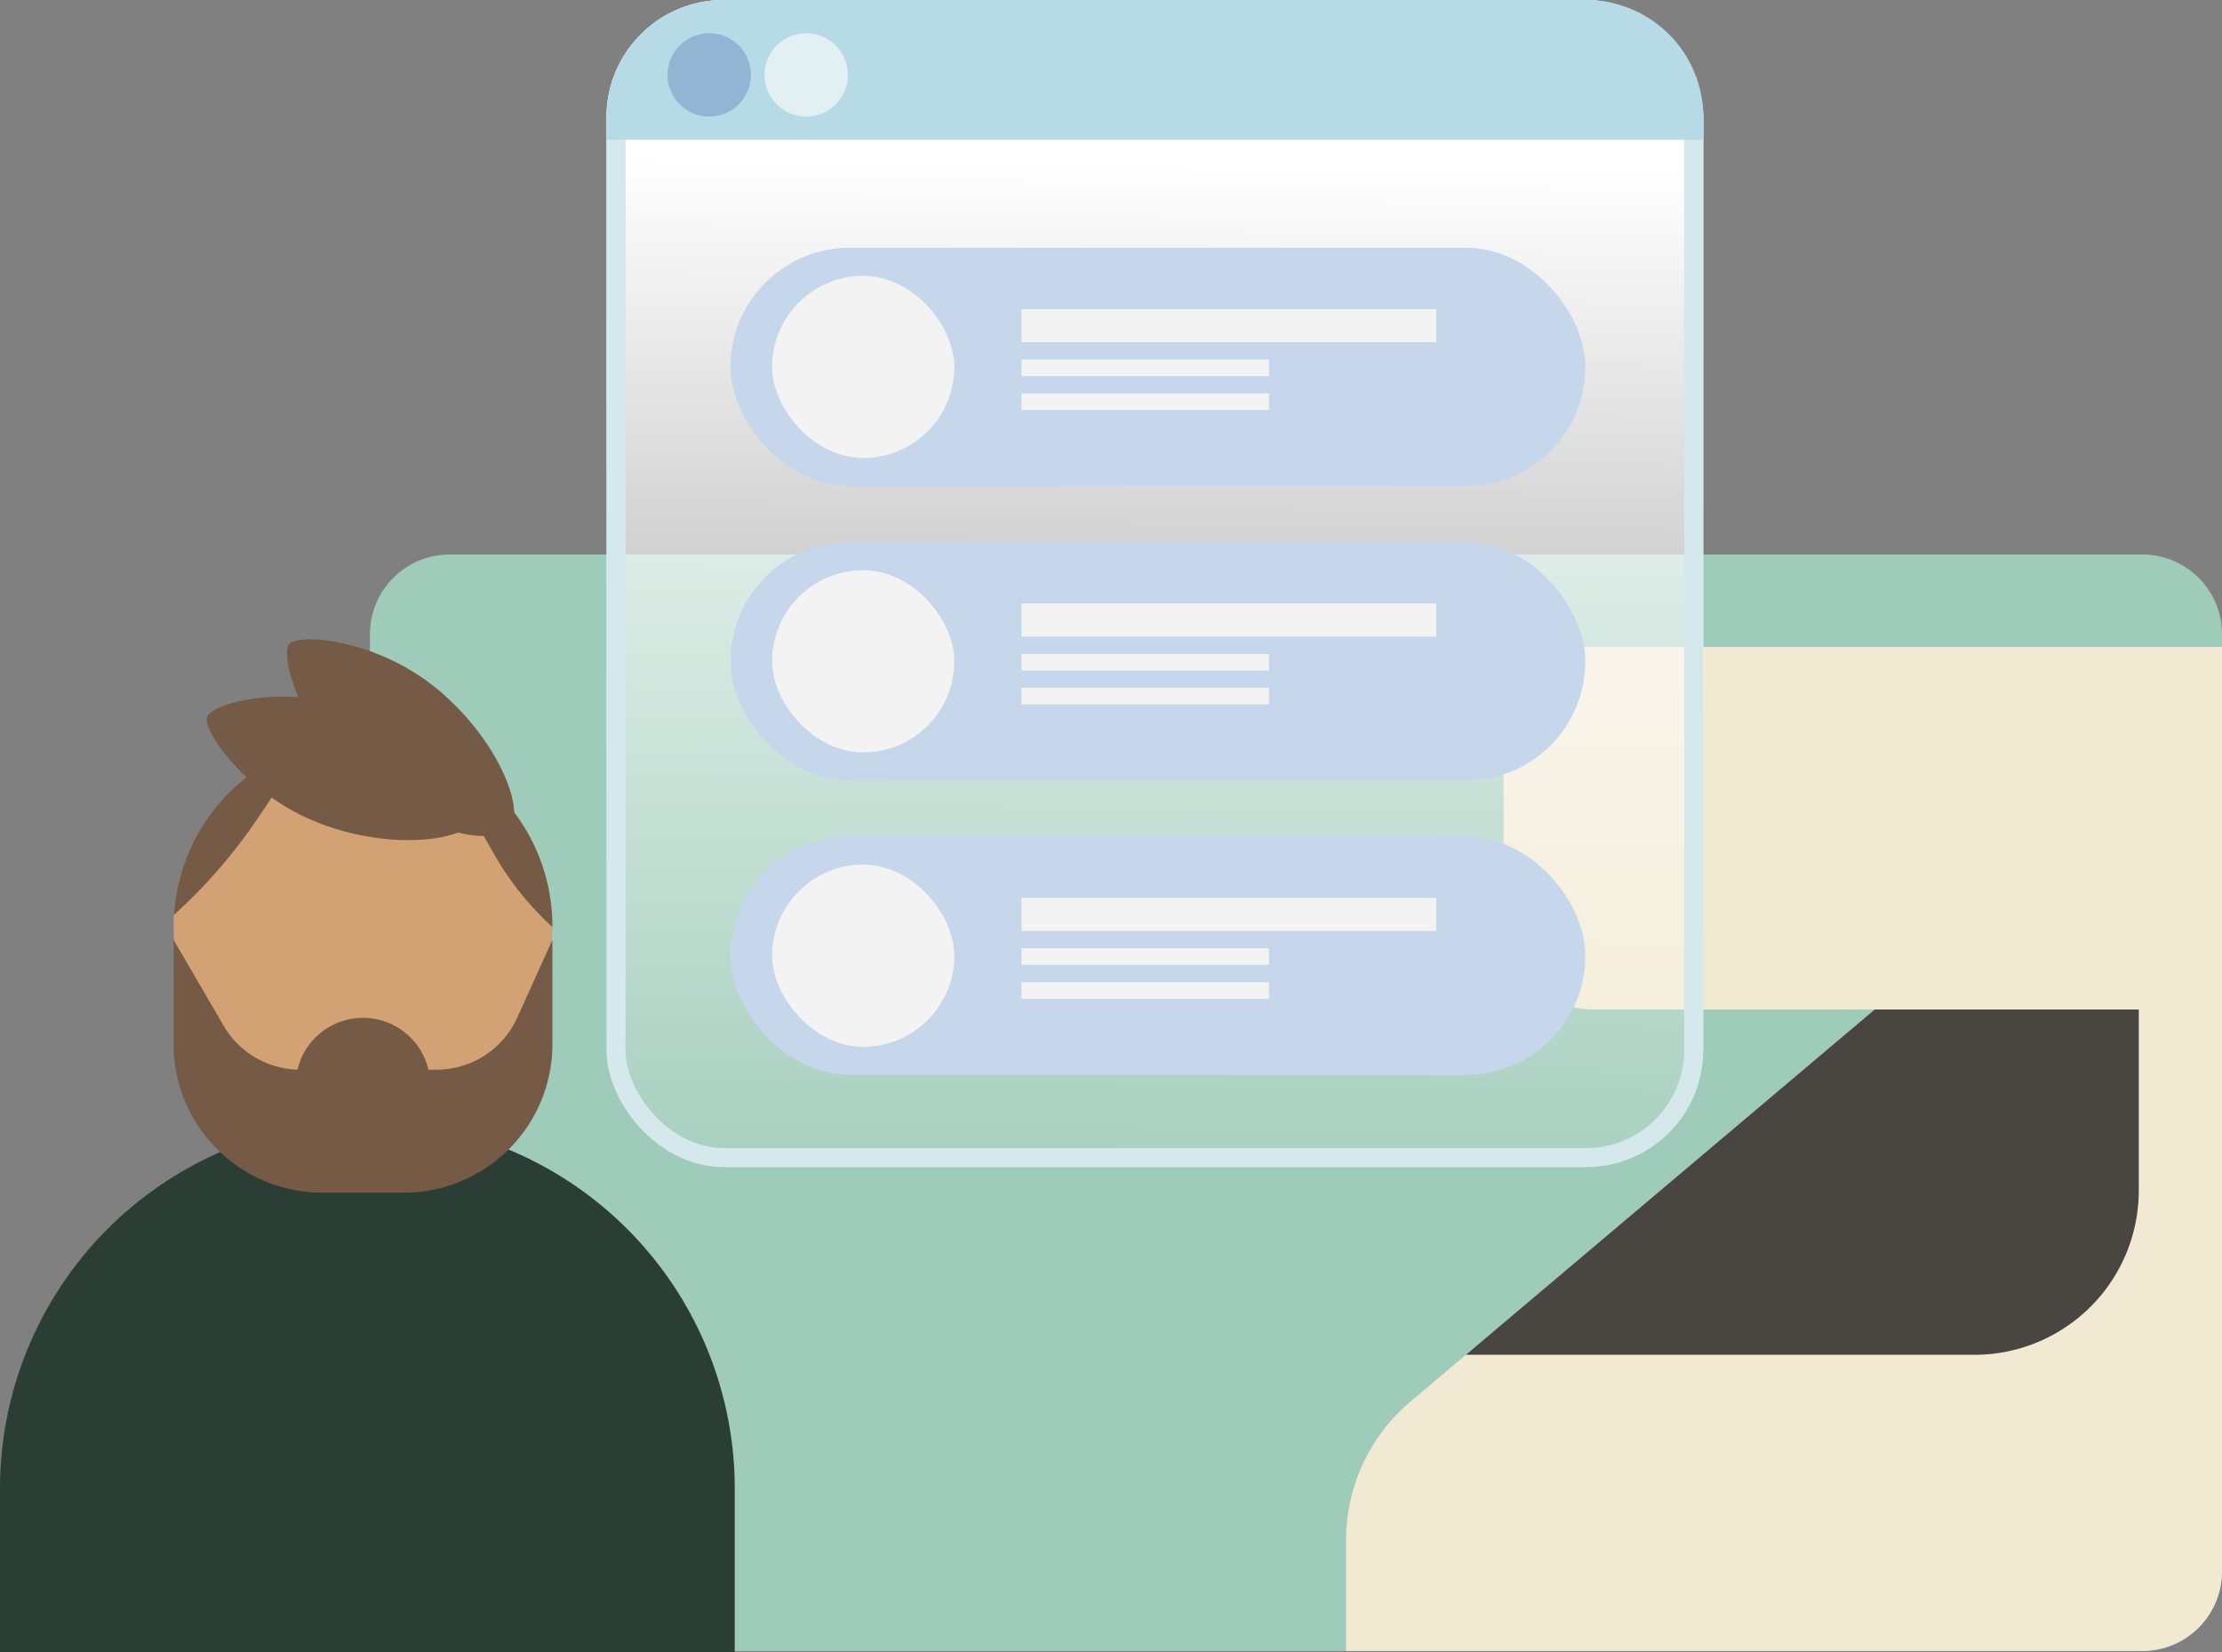 <svg xmlns="http://www.w3.org/2000/svg" xmlns:xlink="http://www.w3.org/1999/xlink" width="465.667" height="346.308" viewBox="0 0 465.667 346.308"><rect x="0" y="0" width="465.667" height="346.308" fill="#808080" stroke="none"/><defs><style>.a{fill:#9fcbba;}.b{fill:#f2e9d2;}.c{stroke:#d5e8eb;stroke-miterlimit:10;stroke-width:4px;fill:url(#a);}.d{fill:#2b3e35;}.e{fill:#d2a174;}.f{fill:#755a46;}.g{fill:#494541;}.h{fill:#c6d7ec;}.i{fill:#f3f3f3;}.j{fill:#b7dae7;}.k{fill:#91b5d2;}.l{fill:#e3f0f3;}.m{stroke:none;}.n{fill:none;}</style><linearGradient id="a" x1="0.505" y1="0.137" x2="0.493" y2="1.083" gradientUnits="objectBoundingBox"><stop offset="0" stop-color="#fff"/><stop offset="1" stop-color="#fff" stop-opacity="0"/></linearGradient></defs><g transform="translate(-104.133 -138.19)"><path class="a" d="M569.8,271.107V467.552a16.692,16.692,0,0,1-16.692,16.692H198.358a16.692,16.692,0,0,1-16.692-16.692h0V271.107a16.69,16.69,0,0,1,16.692-16.685H553.1a16.69,16.69,0,0,1,16.7,16.685Z"/><path class="b" d="M569.8,273.777v76.012H438.06a18.822,18.822,0,0,1-18.823-18.822V292.6a18.822,18.822,0,0,1,18.821-18.824H569.8Z"/><g class="c" transform="translate(231.235 138.19)"><rect class="m" width="229.86" height="244.627" rx="24.558"/><rect class="n" x="2" y="2" width="225.86" height="240.627" rx="22.558"/></g><path class="d" d="M258.116,450.223V484.5H104.133V450.223a76.991,76.991,0,0,1,153.983,0Z"/><path class="e" d="M219.893,332.366v.121a39.69,39.69,0,0,1-79.378-.121c0-.806.02-1.613.07-2.412a39.691,39.691,0,0,1,79.309,2.412Z"/><path class="f" d="M188.771,388.18H171.634a31.122,31.122,0,0,1-31.119-31.122V335.2l10.478,17.981A18.565,18.565,0,0,0,167.03,362.4h28.6a18.565,18.565,0,0,0,16.916-10.923L219.9,335.2v21.856a31.122,31.122,0,0,1-31.124,31.121Z"/><path class="f" d="M180.2,351.542h0a14.1,14.1,0,0,1,14.1,14.1h0v2.918H166.1v-2.918a14.1,14.1,0,0,1,14.1-14.1Z"/><path class="f" d="M167.129,294.887a133.608,133.608,0,0,1-8.928,14.722,110.244,110.244,0,0,1-17.616,20.348A39.718,39.718,0,0,1,167.129,294.887Z"/><path class="f" d="M219.893,332.369v.121a62.265,62.265,0,0,1-12.614-16,63.024,63.024,0,0,1-7.513-18.656A39.667,39.667,0,0,1,219.893,332.369Z"/><path class="f" d="M203.993,309.678c-1.719,4.544-17.1,7.051-32.684,1.161s-24.981-19.785-23.744-22.49c1.317-2.877,17.1-7.051,32.684-1.161S205.712,305.13,203.993,309.678Z"/><path class="f" d="M211.035,311.855c-3.116,3.731-18.468,1.039-31.248-9.645s-17.092-26.9-15.033-29.043c2.189-2.284,18.468-1.039,31.248,9.645S214.157,308.124,211.035,311.855Z"/><path class="b" d="M569.8,333.112v134.44a16.692,16.692,0,0,1-16.691,16.693H386.23V461.011A37.98,37.98,0,0,1,399.7,432l11.644-9.837,85.669-72.378,19.735-16.676Z"/><path class="g" d="M552.359,349.788v37.935a34.443,34.443,0,0,1-34.444,34.441H411.342l85.669-72.378Z"/><rect class="h" width="179.157" height="49.946" rx="24.973" transform="translate(257.214 190.126)"/><rect class="i" width="38.183" height="38.183" rx="19.091" transform="translate(265.948 196.008)"/><rect class="i" width="86.919" height="6.942" transform="translate(318.199 202.979)"/><rect class="i" width="51.873" height="3.471" transform="translate(318.199 213.55)"/><rect class="i" width="51.873" height="3.471" transform="translate(318.199 220.65)"/><rect class="h" width="179.157" height="49.946" rx="24.973" transform="translate(257.214 251.831)"/><rect class="i" width="38.183" height="38.183" rx="19.091" transform="translate(265.948 257.713)"/><rect class="i" width="86.919" height="6.942" transform="translate(318.199 264.684)"/><rect class="i" width="51.873" height="3.471" transform="translate(318.199 275.255)"/><rect class="i" width="51.873" height="3.471" transform="translate(318.199 282.355)"/><rect class="h" width="179.157" height="49.946" rx="24.973" transform="translate(257.214 313.536)"/><rect class="i" width="38.183" height="38.183" rx="19.091" transform="translate(265.948 319.417)"/><rect class="i" width="86.919" height="6.942" transform="translate(318.199 326.389)"/><rect class="i" width="51.873" height="3.471" transform="translate(318.199 336.96)"/><rect class="i" width="51.873" height="3.471" transform="translate(318.199 344.06)"/><path class="j" d="M461.1,167.478v-4.73a24.558,24.558,0,0,0-24.558-24.558H255.793a24.559,24.559,0,0,0-24.558,24.558v4.73Z"/><circle class="k" cx="8.738" cy="8.738" r="8.738" transform="translate(244.03 145.149)"/><circle class="l" cx="8.738" cy="8.738" r="8.738" transform="translate(264.36 145.149)"/></g></svg>